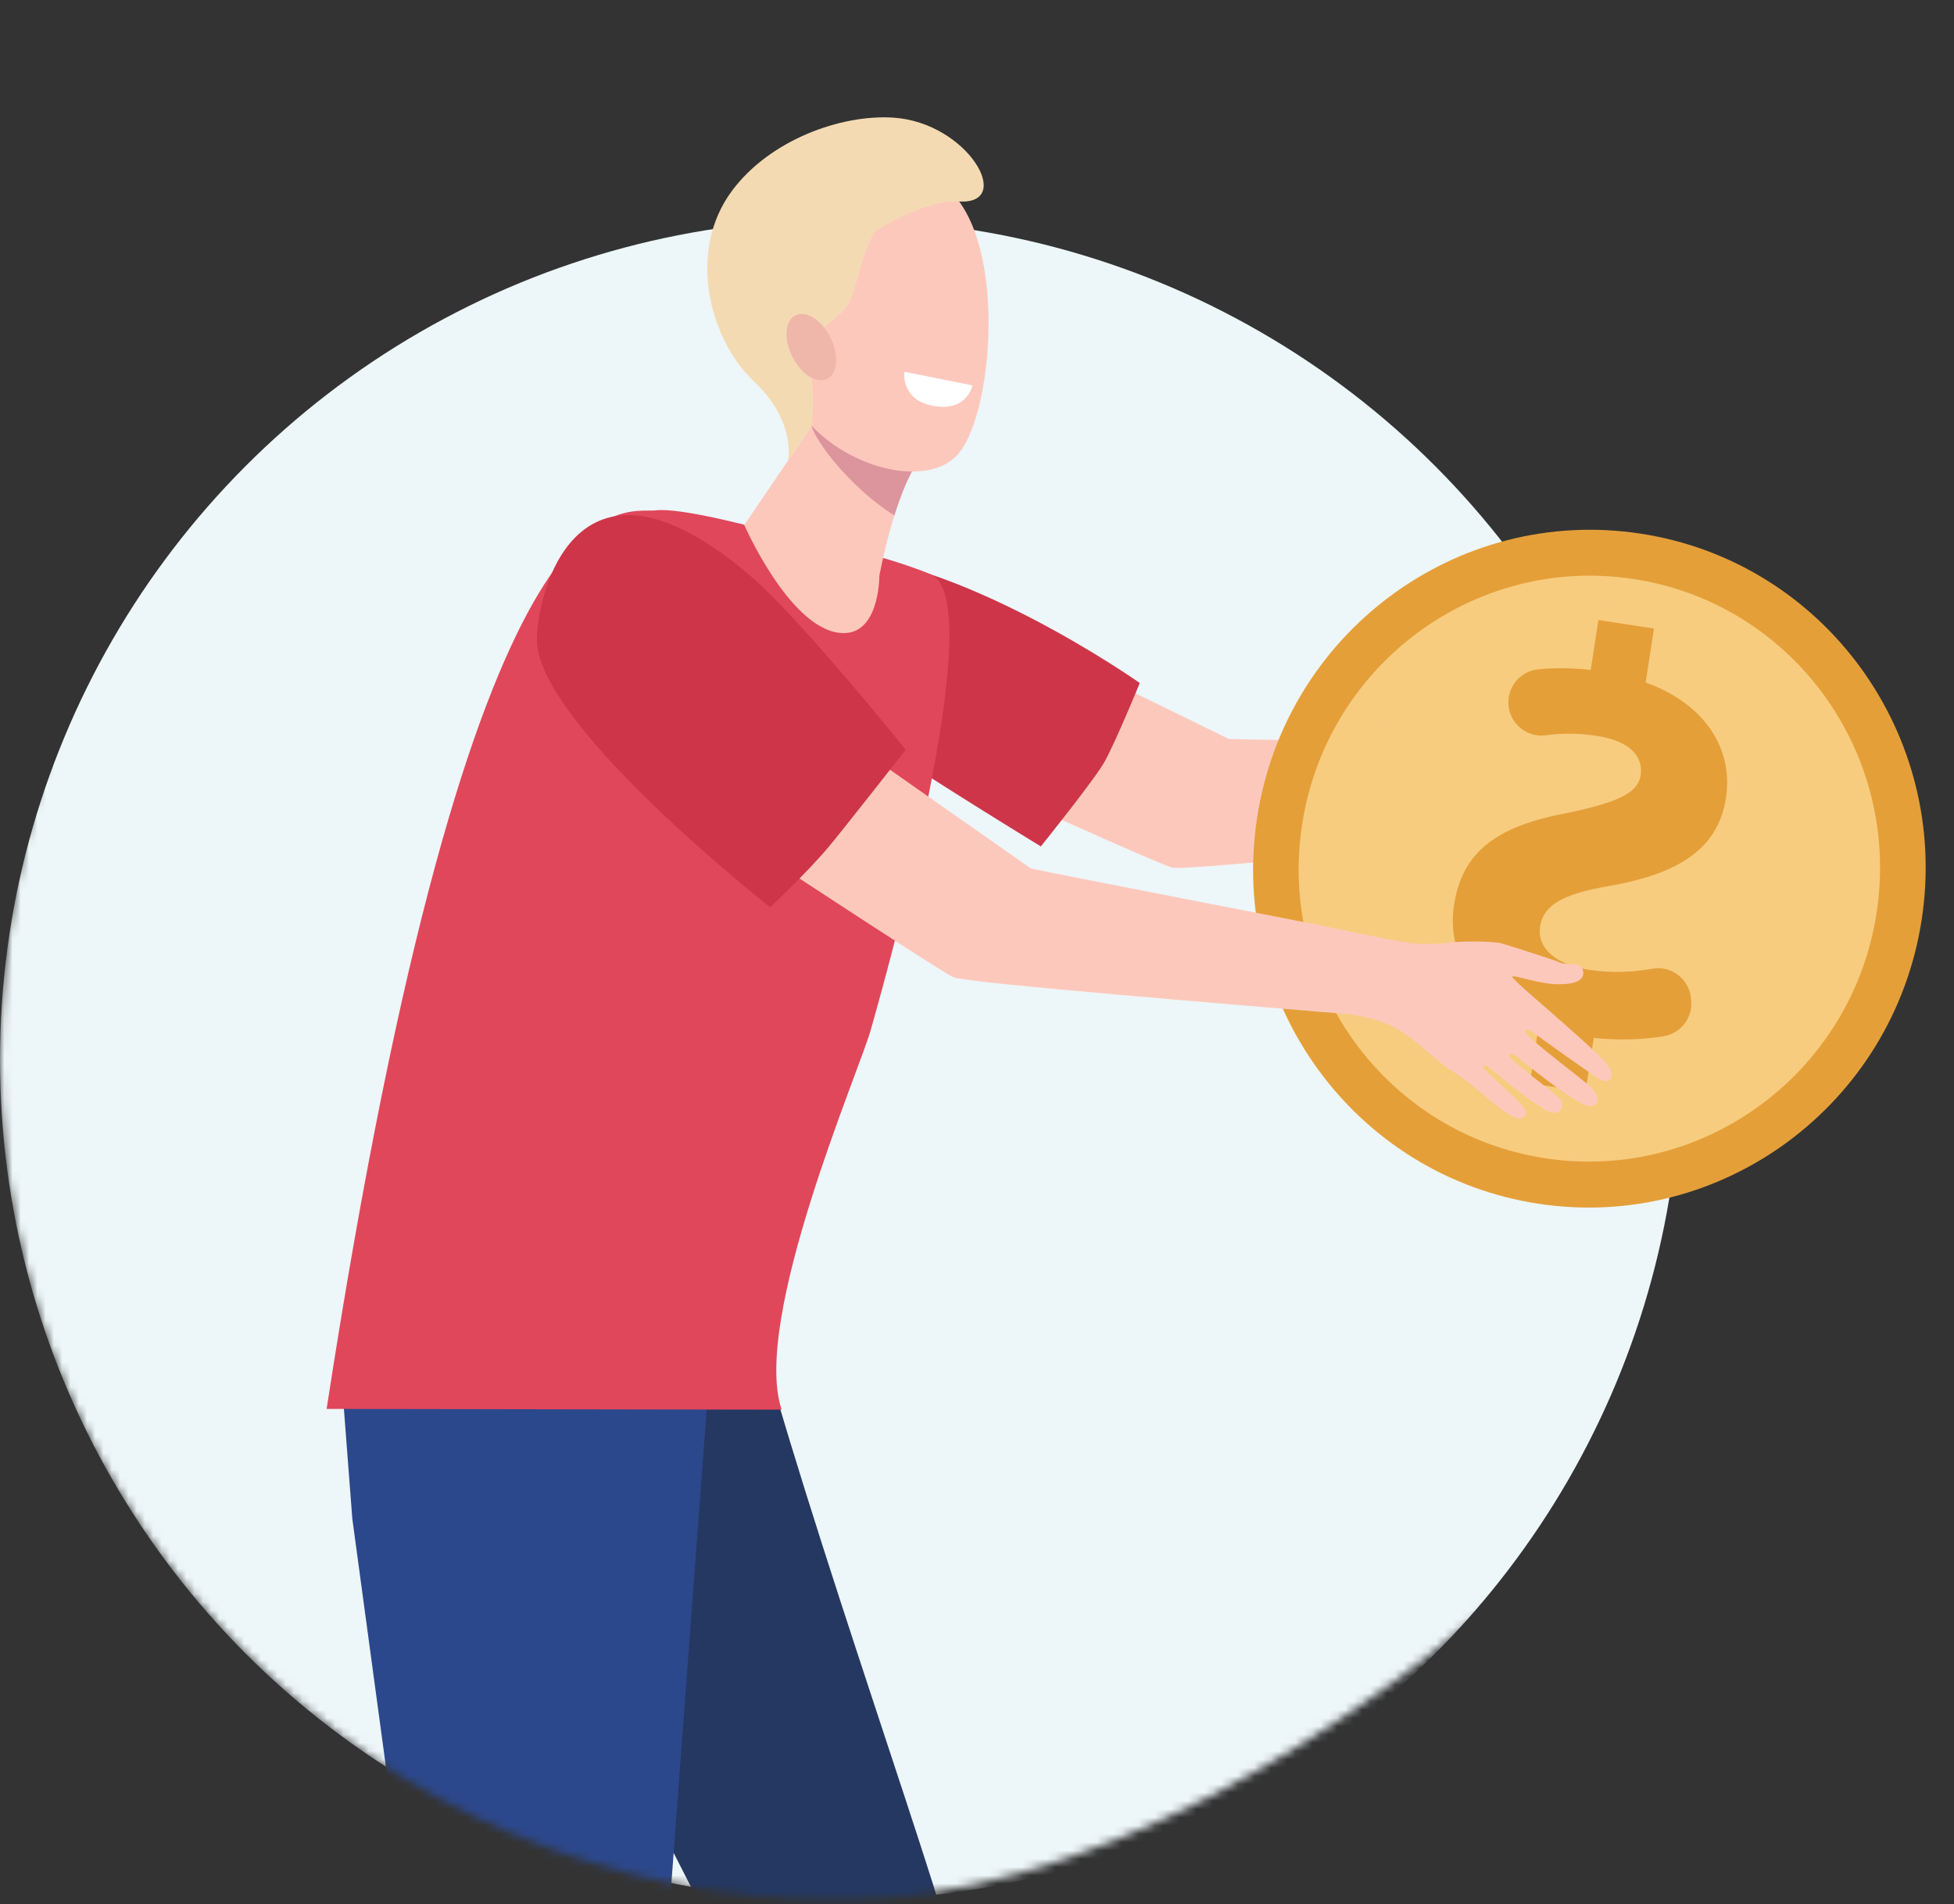 <svg width="236" height="230" viewBox="0 0 236 230" fill="none" xmlns="http://www.w3.org/2000/svg">
<rect x="0" y="0" width="236" height="230" fill="#333333" stroke="none"/>
<mask id="mask0_425_11471" style="mask-type:alpha" maskUnits="userSpaceOnUse" x="0" y="0" width="236" height="230">
<path d="M235.5 99C235.5 155.057 157.557 229.5 101.5 229.5C45.443 229.5 0 184.057 0 128C0 71.943 45.443 0 101.5 0C157.557 0 235.5 42.943 235.5 99Z" fill="#EDF6F8"/>
</mask>
<g mask="url(#mask0_425_11471)">
<circle cx="101.5" cy="128" r="101.5" fill="#EDF6F8"/>
<path d="M84.828 141.076C84.828 141.076 90.546 156.898 90.609 157.141C97.257 183.397 115.446 233.362 115.708 238.547C116.342 251.198 105.904 319.198 105.904 319.198L91.432 321.077L91.117 242.909L76.888 215.017L52.544 158.922L84.828 141.076Z" fill="#243862"/>
<path d="M41.322 167.366L42.551 183.425L51.373 248.559L39.579 317.387C39.579 317.387 45.723 325.415 51.741 325.236L79.362 250.641L85.927 162.476L80.403 144.659L41.327 167.366H41.322Z" fill="#2C488C"/>
<path d="M202.164 85.112C197.318 88.462 198.039 89.174 197.405 89.586C196.655 90.075 184.914 89.828 184.914 89.828C184.914 89.828 150.296 89.344 148.428 89.252L116.071 73.434L103.904 88.051C103.904 88.051 139.548 104.275 141.557 104.783C143.567 105.292 190.467 100.237 194.612 99.932C194.612 99.932 199.671 101.477 202.876 102.334C206.081 103.191 209.499 102.513 210.439 102.61C210.579 102.624 213.726 102.755 217.648 101.835C221.027 101.041 217.483 100.179 217.483 100.179C217.483 100.179 210.976 100.474 211.044 99.932C211.097 99.516 214.661 99.574 218.408 98.736C219.371 98.523 220.32 98.305 221.192 98.097C223.482 97.56 223.826 95.938 221.347 96.102C220.471 96.16 219.018 96.296 217.996 96.543C216.893 96.814 215.798 96.688 214.835 96.766C212.927 96.921 211.538 97.056 211.577 96.974C211.625 96.863 211.228 96.616 212.245 96.354C213.465 96.04 216.2 95.972 217.963 95.362C218.96 95.018 221.095 94.432 221.095 94.432C221.095 94.432 224.731 93.11 224.523 92.612C224.068 91.522 221.642 91.948 220.34 92.602C219.309 92.573 217.086 93.26 217.086 93.26C217.086 93.26 212.293 93.59 212.245 92.883C212.225 92.602 214.84 91.803 217.517 90.748C220.345 89.629 222.33 88.685 222.223 88.085C222.054 87.131 219.725 87.852 219.725 87.852C219.725 87.852 217.667 88.487 216.97 88.646C216.152 88.83 213.663 89.184 213.663 89.184C213.663 89.184 204.948 89.992 204.953 89.319C204.958 88.646 205.641 86.913 206.164 86.666C206.687 86.419 207.873 86.497 208.396 86.25C208.918 86.003 209.998 85.369 209.761 84.671C209.524 83.974 205.97 83.998 205.97 83.998C205.97 83.998 203.564 84.158 202.164 85.126V85.112Z" fill="#FDC8BC"/>
<path d="M137.66 82.493C137.66 82.493 134.799 89.484 133.414 91.992C132.266 94.079 125.711 102.227 125.711 102.227C125.711 102.227 111.08 93.299 104.282 88.564C96.037 82.817 87.346 72.578 88.256 71.754C90.808 69.445 94.647 66.947 99.256 66.879C115.209 66.651 137.655 82.488 137.655 82.488L137.66 82.493Z" fill="#CE3549"/>
<path d="M200.489 94.219C202.905 93.503 204.997 91.982 205.011 89.45C206.396 91.784 203.278 94.752 200.489 94.219Z" fill="#FE875E"/>
<path d="M112.396 69.362C105.052 66.293 90.977 63.654 90.977 63.654C90.977 63.654 82.224 61.306 79.275 61.635C74.932 62.124 57.241 54.702 39.448 170.164L94.405 170.256C90.759 159.445 103.677 129.587 105.144 124.465C108.421 113.019 119.349 72.263 112.392 69.358L112.396 69.362Z" fill="#E0475B"/>
<path d="M99.949 48.597L89.893 63.402C89.893 63.402 95.17 75.492 101.198 76.412C106.257 77.186 106.204 69.57 106.204 69.57C106.204 69.57 107.966 59.916 110.837 55.801C113.709 51.686 99.944 48.597 99.944 48.597H99.949Z" fill="#FDC8BC"/>
<path d="M100.104 54.954C101.813 57.186 104.737 60.197 108.024 62.26C108.77 59.868 109.719 57.413 110.842 55.806C112.169 53.908 109.947 52.228 107.177 50.969C103.435 49.555 99.954 48.602 99.954 48.602L98.022 51.448C98.332 52.547 99.542 54.213 100.108 54.959L100.104 54.954Z" fill="#DC949D"/>
<path d="M97.465 24.684C97.092 24.505 92.425 44.234 97.029 50.253C101.629 56.271 111.467 59.079 115.485 55.104C119.925 50.708 121.833 29.197 114.396 22.733C106.959 16.27 97.47 24.684 97.47 24.684H97.465Z" fill="#FDC8BC"/>
<path d="M107.874 14.207C101.556 13.805 93.025 16.894 88.455 22.98C82.834 30.465 85.826 41.141 91.035 46.04C96.245 50.94 95.18 55.622 95.18 55.622L98.046 51.41C98.046 51.41 98.641 46.684 97.572 43.654C96.501 40.623 100.956 39.127 102.384 36.841C103.488 35.079 103.948 30.843 105.696 27.923C105.696 27.923 111.767 24.06 115.786 24.331C122.636 24.791 116.923 14.778 107.874 14.207Z" fill="#F4DAB2"/>
<path d="M100.307 40.778C101.362 42.898 101.188 45.135 99.91 45.769C98.636 46.404 96.743 45.193 95.688 43.072C94.632 40.952 94.807 38.715 96.085 38.081C97.358 37.447 99.251 38.657 100.307 40.778Z" fill="#EEB7AA"/>
<path d="M117.456 46.549L109.225 44.903C109.225 44.903 108.789 48.118 112.387 48.95C116.773 49.962 117.456 46.549 117.456 46.549Z" fill="white"/>
<path d="M232.107 111.007C235.499 88.656 220.276 67.808 198.106 64.444C175.935 61.079 155.212 76.47 151.82 98.822C148.428 121.173 163.651 142.02 185.821 145.385C207.992 148.749 228.715 133.358 232.107 111.007Z" fill="#E59F39"/>
<path d="M226.662 110.181C229.594 90.861 216.436 72.841 197.273 69.933C178.109 67.024 160.197 80.328 157.265 99.648C154.333 118.968 167.491 136.988 186.654 139.896C205.818 142.805 223.73 129.5 226.662 110.181Z" fill="#F7CC7F"/>
<path d="M184.777 130.822L185.854 123.837C178.189 121.254 174.677 115.383 175.617 109.289C176.568 103.125 180.435 99.864 189.03 98.243C195.191 96.948 197.809 95.881 198.157 93.621C198.452 91.702 197.31 89.563 192.859 88.877C190.441 88.505 188.393 88.576 186.709 88.802C184.462 89.106 182.417 87.479 182.196 85.224C181.981 83.044 183.555 81.084 185.733 80.85C187.517 80.657 189.614 80.638 192.123 80.91L193.052 74.885L199.764 75.918L198.76 82.424C205.866 84.993 209.384 90.371 208.455 96.399C207.432 103.042 201.903 105.697 194.196 107.034C188.864 107.965 186.417 109.272 186.017 111.874C185.595 114.614 188.035 116.533 191.938 117.134C194.617 117.547 197.23 117.415 199.565 116.998C201.856 116.59 204.006 118.239 204.235 120.554L204.259 120.808C204.466 122.911 203.005 124.813 200.921 125.155C198.424 125.566 195.455 125.673 192.495 125.353L191.491 131.861L184.779 130.828L184.777 130.822Z" fill="#E59F39"/>
<g style="mix-blend-mode:multiply" opacity="0.3">
<path d="M196.122 69.771C206.925 71.047 215.991 77.142 221.46 85.673C215.931 79.094 208.008 74.532 198.829 73.446C179.581 71.171 162.107 85.059 159.806 104.462C158.794 112.976 160.875 121.138 165.15 127.812C159.081 120.59 155.891 110.939 157.096 100.787C159.398 81.382 176.871 67.497 196.12 69.771H196.122Z" fill="#F7CC7F"/>
</g>
<path d="M175.691 129.543C173.115 128.047 170.922 125.157 167.658 123.714C166.559 123.23 164.996 122.838 163.277 122.528C150.35 121.429 116.754 118.727 115.161 118.03C113.278 117.207 81.076 95.904 81.076 95.904L95.48 84.555L124.525 104.9C126.34 105.316 160.198 111.896 160.198 111.896C160.198 111.896 167.029 113.416 170.621 113.939C172.379 114.084 173.962 113.973 175.323 113.823C177.037 113.634 180.498 113.697 181.302 113.924C182.236 114.191 184.144 114.801 185.282 115.183C186.424 115.566 187.78 115.967 188.361 116.243C188.715 116.413 189.586 116.456 190.215 116.471C191.15 116.49 191.586 117.657 190.884 118.272C190.22 118.853 188.957 118.868 188.167 118.872C185.95 118.882 182.638 117.638 182.653 117.977C182.667 118.316 187.267 122.17 187.766 122.644C188.264 123.118 193.58 127.631 194.321 128.851C195.062 130.066 194.432 130.729 193.634 130.536C192.946 130.366 185.141 124.677 185.141 124.677C185.141 124.677 184.144 123.956 184.202 124.61C184.26 125.268 191.339 130.449 192.249 131.417C193.159 132.385 193.314 133.465 192.065 133.567C190.545 133.693 183.331 127.699 183.331 127.699C183.331 127.699 182.416 126.963 182.256 127.447C182.096 127.931 188.192 132.235 188.555 132.898C188.913 133.557 188.623 134.516 187.461 134.375C186.095 134.206 179.699 128.803 179.699 128.803C179.699 128.803 179.099 128.531 179.128 128.909C179.162 129.287 184.096 133.329 184.275 134.177C184.425 134.888 183.791 135.034 183.791 135.034C182.508 135.644 178.252 131.049 175.671 129.553L175.691 129.543Z" fill="#FDC8BC"/>
<path d="M93.015 109.576C93.015 109.576 97.475 105.398 100.113 102.251C101.88 100.14 109.395 90.549 109.395 90.549C109.395 90.549 96.613 74.654 90.672 69.58C68.875 50.959 64.668 72.964 64.852 77.54C65.268 87.77 93.015 109.576 93.015 109.576Z" fill="#CE3549"/>
</g>
</svg>
